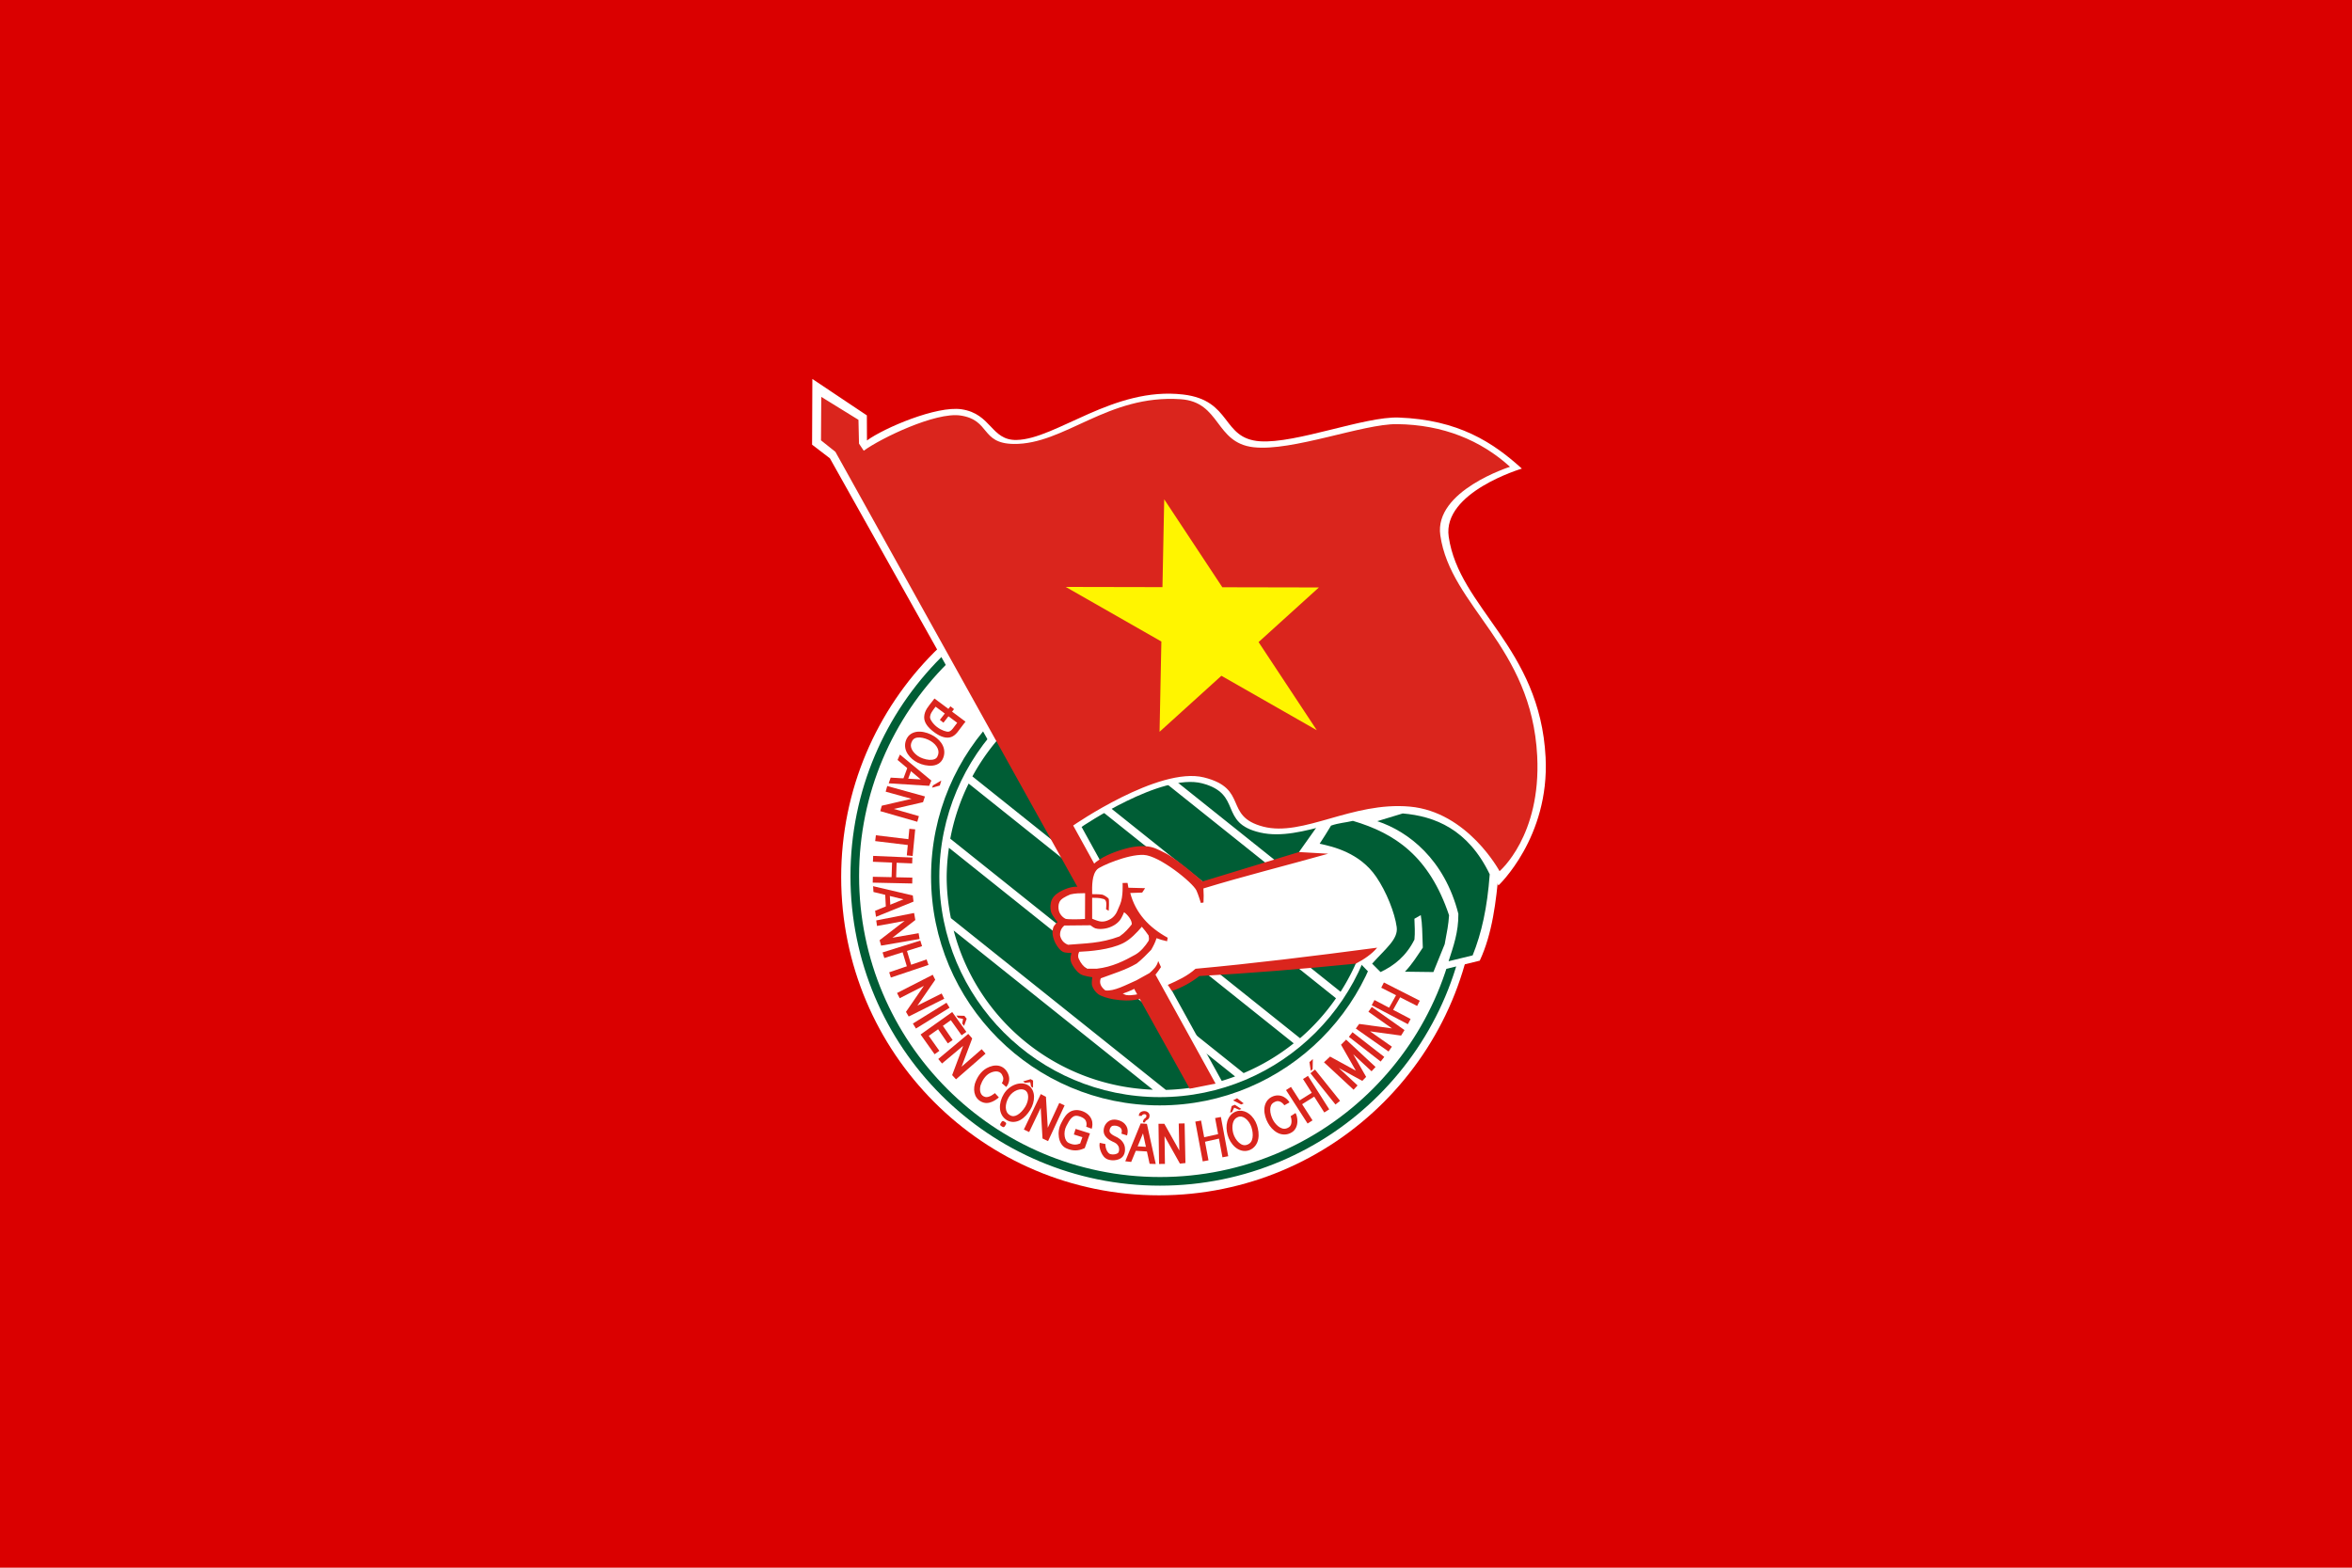 <svg xmlns="http://www.w3.org/2000/svg" width="900" height="600" viewBox="0 0 30 20"><path fill="#da0000" d="M0 0h30v20H0z"/><g transform="matrix(.022 0 0 .022 10.187 4.705)"><g fill="#fff"><ellipse cx="208.932" cy="294.799" rx="184.28" ry="184.496" paint-order="fill markers stroke"/><circle cx="209.507" cy="294.216" r="176.968" stroke-width="5.004" paint-order="fill markers stroke" stroke="#005d35" stroke-linejoin="round"/></g><ellipse cx="209.345" cy="294.495" rx="130.182" ry="130.254" fill="none" stroke="#005d35" stroke-width="4.794" stroke-linejoin="round" paint-order="fill markers stroke"/><path d="M209.893 171.211a124.075 123.529 0 0 0-57.916 14.514l.607.49-.002.002L329.406 327.537a124.075 123.529 0 0 0 4.561-32.797 124.075 123.529 0 0 0-124.074-123.529zm-62.217 16.953a124.075 123.529 0 0 0-25.566 19.555l2.334 1.883 189.754 151.654a124.075 123.529 0 0 0 13.656-29.074L149.311 189.49l.004-.004zm-28.732 22.91a124.075 123.529 0 0 0-18.219 25.293l189.975 151.83a124.075 123.529 0 0 0 20.842-23.174l-189.15-151.172-.002.004-.641-.518-2.488-1.988.01-.012zm-20.389 29.447a124.075 123.529 0 0 0-10.65 31.963L257.984 408.414a124.075 123.529 0 0 0 29.041-17.268zm-11.424 37.236a124.075 123.529 0 0 0-1.314 16.982 124.075 123.529 0 0 0 2.441 23.812l124.637 99.609a124.075 123.529 0 0 0 40.141-7.812zM89.875 325.732a124.075 123.529 0 0 0 115.502 92.311z" fill="#005d35" paint-order="fill markers stroke"/><g fill="#fff"><path d="M120.828 209.391h.156v1.078h-.156z" opacity=".554" paint-order="fill markers stroke"/><path d="M246.578 415.297l-15.007 2.959-53.1-91.986-62.344-114.792-5.804 4.877L18.109 51.904 7.782 43.996l.159-38.104L39.539 27.015l.067 14.542h0c9.854-7.21 40.377-20.259 54.87-18.074 17.333 2.613 17.065 18.091 31.851 17.786 23.001-.476 56.238-31.056 96.516-26.365 28.66 3.338 22.109 25.598 44.673 27.13 20.879 1.418 60.7-14.51 80.416-13.767 34.467 1.299 54.463 14.258 71.361 29.613 0 0-46.132 13.657-42.412 39.488 5.97 41.448 52.938 63.962 56.178 127.987 2.35 46.444-27.349 74.253-27.349 74.253s-18.112-38.668-51.673-41.676-61.986 16.572-86.417 11.001-9.973-22.285-33.641-28.535-69.943 25.249-69.943 25.249z"/><path d="M323.25 342.375l11.5 11.875 36.085.832 2.827-6.667 21.222-5.198c7.285-15.634 9.5-34.102 11.129-52.8-18.017-12.372-24.529-30.497-54.05-37.117-19.94 3.295-24.749-10.982-44.379 2.228l-17.509 24.698 19.639 35.654z"/></g><path d="M241.703 414.5l-15.007 2.959L21.296 48.14l-8.349-6.658.159-25.206 21.56 13.316.317 13.792 2.748 4.122c9.854-7.21 41.641-22.594 56.135-20.41 17.333 2.613 11.532 16.189 30.731 16.477 29.554.444 54.488-28.845 96.909-25.933 23.249 1.596 19.728 25.271 42.198 27.837s63.48-13.612 83.208-13.391c26.717.299 48.61 9.389 65.507 24.744 0 0-44.132 13.907-40.412 39.738 5.97 41.448 52.938 63.962 56.178 127.987 2.35 46.444-21.832 66.765-21.832 66.765s-18.466-34.43-52.026-37.438-61.859 17.67-85.041 11.6-8.18-22.035-34.348-28.535-75.777 27.901-75.777 27.901z" fill="#da251d"/><path d="M211.937 75.68l-2.69 134.815L301.615 126.796l-146.772-.299 145.576 83.101z" fill="#fff500"/><path d="M313.602 274.868l-26.517 8.132-28.638 8.839-25.549 7.906-8.127-5.785-15.468-13.081-19.445-1.414-18.208 8.839-4.709 14.546-6.252-.934-5.657 1.591-5.834 4.596.707 9.016 2.828 3.712-3.536 4.95 4.243 9.723 4.419.707 2.828 1.414-.707 6.541 7.16 3.713 4.508 3.359 1.945 9.723 9.369 3.889 13.497-.125-1.629-3.024-.657-3.554c3.565-1.254 9.302-5.068 12.596-6.882s-1.325.779 6.965 9.275l19.08-10.893L325.75 341.25l14.015 3.622L349.5 335l1-14.75-12-35.25z" fill="#fff"/><path d="M335.398 335.694c-37.823 4.993-72.662 9.263-105.32 12.223-4.661 4.22-10.296 6.795-16.064 9.353l2.431 3.54c5.827-2.035 11.168-4.952 15.853-8.666 28.657-1.611 58.833-3.981 90.678-7.187 4.731-2.412 9.47-5.666 12.422-9.264zm-135.671-58.878c-4.095-.061-7.478.681-10.717 1.584-6.622 1.846-14.398 5.036-18.346 9.17-3.397 3.557-4.607 6.86-4.807 13.953 0 0-4.148-3.281-13.031.988-2.449 1.177-4.959 2.868-6.078 5.432-.919 2.105-1.013 4.651-.449 6.877.578 2.282 3.762 5.979 3.762 5.979s-1.982 1.894-2.422 3.141c-.613 1.738-.575 3.808-.119 5.527.448 1.688 1.098 3.36 2.059 4.818s2.052 3.005 3.609 3.795c1.48.75 4.938.637 4.938.637-.766 3.158-.815 4.595.742 7.252 1.185 1.932 2.597 3.891 4.533 5.07 2.014 1.227 6.852 1.768 6.852 1.768s-.541 3.212-.164 4.76c.613 1.943 1.836 3.732 3.508 5.006 1.743 1.328 5.905 2.547 9.047 3.064 4.641.764 9.521 1.02 14.111-.004 1.317-.294 3.664-1.719 3.664-1.719l-.697-2c-2.493.747-6.627 1.674-9.73 1.254-.454-.061-1.02-.346-1.455-.586-.39-.123-.672-.227-.672-.227l.176-.051c-.002-.001-.037-.021-.037-.021 3.558-1.202 6.7-2.69 9.057-3.908 4.618-2.754 8.871-6.057 8.871-6.057 1.46-1.261 4.131-5.385 4.131-5.385l-1.604-3.539c-.645 3.019-2.768 4.966-5.021 7.006l-7.588 4.211c-6.258 2.756-12.978 6.466-18.023 5.865-2.311-1.75-3.805-4.054-2.664-7.025 6.844-2.581 14.387-4.789 20.854-8.6 3.256-2.568 5.736-5.218 8.361-7.912 1.238-2.138 2.385-4.353 3.113-6.771 1.766.698 3.774 1.306 6.104 1.793l.363-2.045c-10.963-6.008-18.605-14.305-21.709-25.934l6.928-.256 1.684-2.547-9.674-.258-.508-2.805-2.875.057s.484 7.877-1.41 12.348-2.004 4.966-3.225 6.502-2.821 2.419-4.334 2.99-3.084.701-4.596.336-4.074-1.457-4.074-1.457v-12.145c2.013.033 4.062-.026 6.055.561 2.638.384 2.214 2.764 2.018 6.129l1.531.822s.437-6.373-.111-7.062-2.723-2.085-3.605-2.273c-1.386-.295-5.895-.275-5.895-.275-.074-4.791-.173-11.325 2.959-14.436 1.764-1.752 17.565-8.764 26.961-8.33 9.094.42 28.423 16.09 30.541 20.619 1.083 2.316 2.557 7.236 2.557 7.236l1.545-.248c.138-2.674.145-5.48-.051-8.154 22.71-6.972 48.29-13.36 72.338-20.141l-16.93-.969-55.887 17.039s-6.9-6.057-10.564-8.814c-3.806-2.864-7.204-5.727-11.836-8.008-3.26-1.605-6.063-3.253-10.26-3.549-.616-.043-1.216-.069-1.801-.078zm-33.65 27.268l-.068 14.932c-3.625.343-10.533.251-11.133-.016-1.903-.845-3.53-2.759-4.016-4.783-.36-1.5-.37-3.5.312-4.938.777-1.814 3.21-3.128 6.342-4.471 2.854-.714 5.709-.696 8.562-.725zm22.588 11.045c1.866 1.219 4.684 4.576 4.465 7.027-1.895 2.366-3.797 4.731-7.072 6.982-11.067 4.179-20.248 4.005-29.875 4.861-2.53-.982-4.01-2.789-4.596-5.303-.175-2.32.566-4.303 2.453-5.857l15.137-.154s1.794 1.47 2.877 1.791c1.807.535 3.795.429 5.652.109 1.851-.319 3.659-1.023 5.271-1.986 1.253-.748 2.4-1.728 3.303-2.875 1.067-1.357 2.385-4.596 2.385-4.596zm10.309 8.42c1.481 1.801 2.751 3.289 3.92 5.09.148.854.434 2.302-.057 3.156-1.78 2.807-4.49 6.167-7.674 7.949-6.265 3.507-13.388 7.15-22.275 8.133h-5.744c-1.903-1.164-3.536-3.005-4.773-5.834-.649-1.536-.231-2.767.266-3.977 6.172-.273 17.613-1.152 25.346-4.932 4.368-2.135 8.202-6.334 10.992-9.586z" fill="#da251d"/><path d="M302.05 275.417c7.838 1.638 23.278 5.258 32.789 19.16 5.936 8.676 10.759 20.857 11.897 29.17.954 6.97-6.348 12.346-14.248 21.212l4.862 4.862c8.061-3.756 14.97-9.433 19.658-18.812.416-4.033.14-8.066-.013-12.099l3.694-2.088c.967 5.732.758 9.162 1.181 18.838-3.199 4.693-6.038 9.445-10.359 13.951l16.489.211 6.553-16.17c1.437-7.713 2.143-11.05 2.536-16.753-11.491-34.198-31.298-47.535-55.749-54.745-4.347 1.042-8.207 1.192-12.682 2.749-2.312 3.748-4.154 6.908-6.605 10.516zm33.418-13.09c18.055 5.955 38.964 22.107 47.017 53.748.076 10.754-2.881 18.744-5.671 27.48l13.953-3.41c5.203-12.968 8.473-27.645 9.894-47.012-12.599-26.141-31.877-33.708-50.445-35.284z" fill="#005d35"/><g fill="#da251d"><path d="M78.732 191.193l-1.021 1.336c-2.37 3.103-4.781 5.526-4.939 9.361-.14 3.407 2.462 6.302 5.391 8.549s6.321 3.968 9.494 3.311c1.856-.385 3.212-1.584 4.35-2.953s2.188-2.988 3.635-4.797l1.1-1.373-1.41-1.053zm.674 4.748l12.516 9.336-2.531 3.344c-.936 1.125-1.578 1.621-2.426 1.797-1.153.239-4.276-.793-6.732-2.678s-4.112-4.499-4.062-5.709c.083-2.024 1.411-3.745 3.236-6.09z"/><path d="M87.986 195.719l-6.125 7.875 2.09 1.625 6.125-7.875zm-17.561 14.691c-2.861-.132-5.951.862-7.568 3.686-1.508 2.632-1.454 5.463-.445 7.762s2.836 4.142 4.852 5.523c2.135 1.463 5.152 2.565 8.191 2.766 1.52.1 3.053-.032 4.471-.582s2.72-1.581 3.496-3.08c1.381-2.668 1.281-5.515.213-7.861s-2.993-4.251-5.244-5.635-5.104-2.447-7.965-2.578zm-.156 3.398c2.083.096 4.551.979 6.34 2.078s3.222 2.596 3.928 4.146.791 3.094-.137 4.887c-.379.732-.909 1.164-1.705 1.473s-1.859.436-3.018.359c-2.317-.153-4.989-1.146-6.492-2.176-1.623-1.112-3.002-2.589-3.658-4.086s-.728-2.94.283-4.705c.901-1.574 2.376-2.072 4.459-1.977zm-11.549 9.889l-1.391 3.119 13.465 11.307-17.441-1.047-1.148 3.301 23.463 1.459 1.266-3.043z"/><path d="M63.135 231.102l-2.438 6.562 2.48.922 2.438-6.562zm19.557 7.66l-4.812 2.797-.555 1.367 4.516-1.266zm-31.338 3.184l-.906 3.277 15.002 4.146-16.283 3.758-.975.234-.875 3.15 21.459 6.172.939-3.27-14.543-4.182 16.023-3.699.918-.221 1.107-3.324zm12.828 24.801l-1.488 15.436 3.385.326 1.49-15.434z"/><path d="M44.77 270.498l-.408 3.379 20.186 2.438.406-3.379zm-1.574 11.965l-.145 3.398 22.752.963.145-3.398zm-.18 12.107l-.074 3.402 22.896.49.074-3.4z"/><path d="M54.195 285.064l-.375 11.625 2.645.084.375-11.625zm-11.029 14.967l.195 3.357 17.414 4.266-16.46 6.635.528 3.504 21.746-8.83-.414-3.537z"/><path d="M52.82 304.723l-2.641.135.418 8.197 2.643-.135zm14.102 10.848l-1.705.34-20.242 3.982.454 3.194c5.624-.953 11.12-1.994 16.035-2.967L46.93 331.353l.875 3.146 22.318-3.857-.58-3.352-15.191 2.627 13.289-10.273zm3.6 15.994l-21.875 6.875 1.02 3.246 21.875-6.875z"/><path d="M62.518 336.619l-2.535.762 3.062 10.188 2.535-.762z"/><path d="M74.16 342.488l-10.889 3.779-7.535 2.598-3.244 1.104.961 3.045 21.824-7.314zm3.568 8.904l-20.693 10.582 1.549 3.027 14.014-7.166-10.381 15.072 1.58 2.699 20.627-10.314-1.521-3.043-14.057 7.031 10.332-14.998zm7.984 16.227l-19.498 12.061 1.789 2.893 19.498-12.061zm3.311 5.387l-18.33 13.029 8.119 11.449 2.773-1.967-6.154-8.678 12.795-9.096 6.246 8.76 2.77-1.975z"/><path d="M82.902 379.975l-2.805 1.926 6.379 9.277 2.803-1.928zm13.175-4.774l-4.621-.126 1.018 1.328 2.844.601-.476 2.673 1.054 1.368 1.52-4.155zm2.253 10.485l-17.395 14.559 2.184 2.609 12.264-10.266-6.395 17.004 2.246 2.436 17.115-14.896-2.232-2.566-11.66 10.146 6.168-16.396zm17.871 18.521c-2.406-.536-4.93.095-7.189 1.336l-.008.004-.01.006c-3.481 1.967-5.636 5.474-6.809 8.996l-.019.057-.016.059c-.592 2.31-.577 4.613.246 6.607s2.548 3.612 4.871 4.262c2.372.664 4.566-.239 6.141-1.119s2.674-1.896 2.674-1.896l-2.305-2.504s-.835.764-2.029 1.432-2.603 1.082-3.564.812c-1.416-.396-2.176-1.152-2.643-2.283-.461-1.116-.535-2.672-.104-4.402.989-2.939 2.774-5.665 5.225-7.053 1.723-.944 3.49-1.284 4.801-.992s2.335 1.044 3.027 3.111c.458 1.367-.13 2.93-.701 3.584l2.561 2.238c1.385-1.585 2.278-4.178 1.365-6.902-.985-2.941-3.107-4.816-5.514-5.352zm13.162 10.199c-1.312-.041-2.658.215-3.936.697-2.554.965-4.935 2.858-6.512 5.49-1.522 2.54-2.365 5.406-2.217 8.146s1.426 5.432 3.998 6.969c2.598 1.552 5.545 1.194 7.857-.117s4.211-3.456 5.654-5.775c1.497-2.405 2.313-5.144 2.26-7.736s-1.078-5.175-3.375-6.592c-1.141-.704-2.418-1.041-3.73-1.082zm-.143 3.404c.799.022 1.514.218 2.088.572 1.132.698 1.723 1.967 1.76 3.768s-.58 3.995-1.746 5.869c-1.22 1.96-2.857 3.713-4.445 4.613s-2.907 1.07-4.436.156c-1.554-.929-2.244-2.343-2.346-4.232s.521-4.183 1.738-6.215c1.162-1.941 2.98-3.37 4.797-4.057.908-.343 1.791-.496 2.59-.475zm5.312-5.873l-4.418 1.291 1.15.828 3.023-.332.449 2.512 1.145.662.023-4.174zm5.85 8.654l-9.812 20.539 3.068 1.467 6.699-14.021 1.053 17.758 3.213 1.529 9.588-20.723-3.088-1.428-6.674 14.424-1.062-17.98zm21.699 9.312c-2.478-.255-4.582.57-6.043 1.883-1.948 1.75-3.001 4.091-3.842 5.691-1.363 2.593-1.748 5.554-1.312 8.203s1.726 5.133 4.119 6.268c3.946 1.871 7.32 1.509 10.197.244l.672-.295 3.027-8.5-8.332-2.633-1.023 3.244 4.969 1.57-1.305 3.656c-2.047.8-3.829 1.023-6.748-.361-1.014-.481-1.908-1.841-2.221-3.746s-.009-4.207.969-6.066c.895-1.703 1.877-3.645 3.104-4.746s2.447-1.639 5.141-.602c2.681 1.033 3.212 2.364 3.408 3.576s-.154 2.213-.154 2.213l3.189 1.18s.674-1.771.324-3.936-1.936-4.817-5.545-6.207c-.899-.346-1.768-.552-2.594-.637zm20.85 5.479c-1.268.015-2.548.367-3.654 1.27-1.746 1.424-2.632 3.637-2.426 5.852.144 1.543 1.029 2.726 1.994 3.611s2.073 1.528 3.084 1.977c1.989.882 2.834 1.415 3.59 2.984.123.255.326 1.108.287 1.883s-.291 1.441-.57 1.73c-.195.203-.931.625-1.848.795s-1.993.135-2.906-.17c-.635-.212-1.5-1.175-2.035-2.465s-.665-2.868-.576-3.287l-3.328-.707c-.353 1.658.007 3.478.762 5.297s1.978 3.68 4.102 4.389c1.56.521 3.167.553 4.604.287s2.721-.787 3.678-1.781c1.101-1.144 1.45-2.605 1.516-3.918s-.126-2.506-.619-3.529c-1.14-2.365-3.049-3.63-5.275-4.617-.726-.322-1.569-.829-2.162-1.373s-.876-1.073-.908-1.422c-.098-1.051.394-2.25 1.189-2.898.67-.546 2.472-.562 3.77-.014 1.408.595 1.825 1.261 2.041 1.98s.118 1.611-.096 2.283l3.242 1.029c.361-1.139.599-2.667.113-4.289s-1.809-3.223-3.977-4.139c-1.065-.45-2.322-.772-3.59-.758zm15.381 2.225l-8.947 21.943 3.432.393 6.844-16.582 3.831 17.653 3.563.12-5.123-23.273z"/><path d="M194.77 450.773l-.164 2.641 8.125.5.164-2.641zm5.803-20.328c-.794-.021-1.645.174-2.306.615s-1.041 1.217-1.041 2.17l1.736-.011c0-.165.163-.462.352-.594.7-.491 1.477-.529 1.984-.104.602.504.339 1.523-.353 1.988-.794.513-1.338 1.231-1.345 2.498l1.206.033c0-.191.121-.945 1.025-1.353 1.108-.501 1.644-1.439 1.616-2.709-.018-.81-.48-1.467-1.021-1.877s-1.182-.639-1.852-.656zm23.191 7.143l-3.402.074.334 15.648-8.684-15.488h-3.385l.328 23.295 3.402-.047-.227-16.082 8.924 15.92 3.197-.324zm9.533-1.65l-3.344.625 4.312 23.062 3.344-.625z"/><path d="M244.213 443.584l-10.125 2.25.574 2.582 10.125-2.25z"/><path d="M244.797 433.875l-3.344.625 4.25 22.75 3.344-.625zm10.693-3.617c-.68.053-1.367.205-2.047.471-2.654 1.038-4.287 3.312-4.953 5.783s-.506 5.188.182 7.717c.712 2.619 2.233 5.256 4.4 7.125s5.24 2.927 8.297 1.73c2.984-1.168 4.613-3.792 5.104-6.492s.051-5.559-.787-8.047c-.87-2.584-2.467-4.947-4.584-6.531-1.588-1.188-3.571-1.915-5.611-1.756zm1.412 3.43c.725.149 1.439.508 2.162 1.049 1.445 1.082 2.736 2.933 3.396 4.895.693 2.057 1.01 4.458.666 6.354s-1.142 3.206-2.996 3.932c-1.781.697-3.307.181-4.838-1.139s-2.809-3.488-3.34-5.441c-.556-2.044-.639-4.234-.18-5.939s1.323-2.88 2.908-3.5c.76-.297 1.496-.358 2.221-.209zm-4.006-6.911l-1.854.771-.904 3.764 1.121-.27 1.246-2.586 2.894 1.247 1.272-.453zm1.29-3.762l-2.324 1.219 4.702 2.382 1.463-.623zm23.898-1.649c-1.286-.053-2.704.226-4.137 1.027-2.735 1.529-3.908 4.38-3.961 7.125s.827 5.526 2.105 7.848c1.173 2.13 2.986 4.284 5.377 5.596s5.549 1.615 8.426-.17c2.443-1.515 3.222-4.162 3.264-6.299.021-1.069-.118-2.055-.314-2.881s-.377-1.421-.777-2.037l-2.852 1.854c-.059-.091.184.395.32.969s.237 1.304.223 2.029c-.028 1.451-.412 2.703-1.656 3.475-1.881 1.167-3.39.96-4.998.078s-3.125-2.606-4.033-4.254c-1.028-1.866-1.719-4.206-1.682-6.143s.616-3.326 2.217-4.221c1.903-1.064 3.051-.711 4.104-.094s1.901 1.837 1.891 1.818l2.965-1.668c-.408-.726-1.329-2.024-3.137-3.084-.904-.53-2.058-.916-3.344-.969zm7.338-4.938l-2.859 1.844 12.506 19.4 2.859-1.842z"/><path d="M298.449 419.234l-8.484 5.303 1.4 2.242 8.486-5.303z"/><path d="M295.283 410.029l-2.871 1.824 12.33 19.402 2.871-1.824zm4.084-3.652l-2.656 2.125 14.514 18.133 2.656-2.125zm-3.229-4.316l.762 5.029 1.088-.906.113-5.936zm21.267-13.059l-2.963 2.961 8.594 15.039-14.939-8.166-3.525 3.32 17.156 15.91 2.312-2.494-10.887-10.096 13.631 7.449 2.234-2.309-7.521-13.164 10.658 9.916 2.316-2.49zm3.693-4.285l-2.088 2.688 18.43 14.318 2.088-2.686zm11.189-14.65l-1.965 2.777L344 382.512l-19.021-2.6-1.955 2.664 18.971 13.312 1.955-2.785-12.686-8.9 18.006 2.461 1.984-3.189z"/><path d="M118.952 436.36a.914.913 77.403 0 0-1.261.282l-.698 1.1a.914.913 77.403 0 0 .282 1.262l.928.589a.914.913 77.403 0 0 1.261-.282l.698-1.1a.914.913 77.403 0 0-.282-1.262z" paint-order="fill markers stroke"/><path d="M333.838 366.041l-1.582 3.012 20.951 11 1.58-3.012zm5.469-10.174l-1.541 3.031 20.811 10.574 1.541-3.033z"/><path d="M347.131 361.867l-5.529 9.936 2.312 1.285 5.529-9.934z"/></g></g></svg>